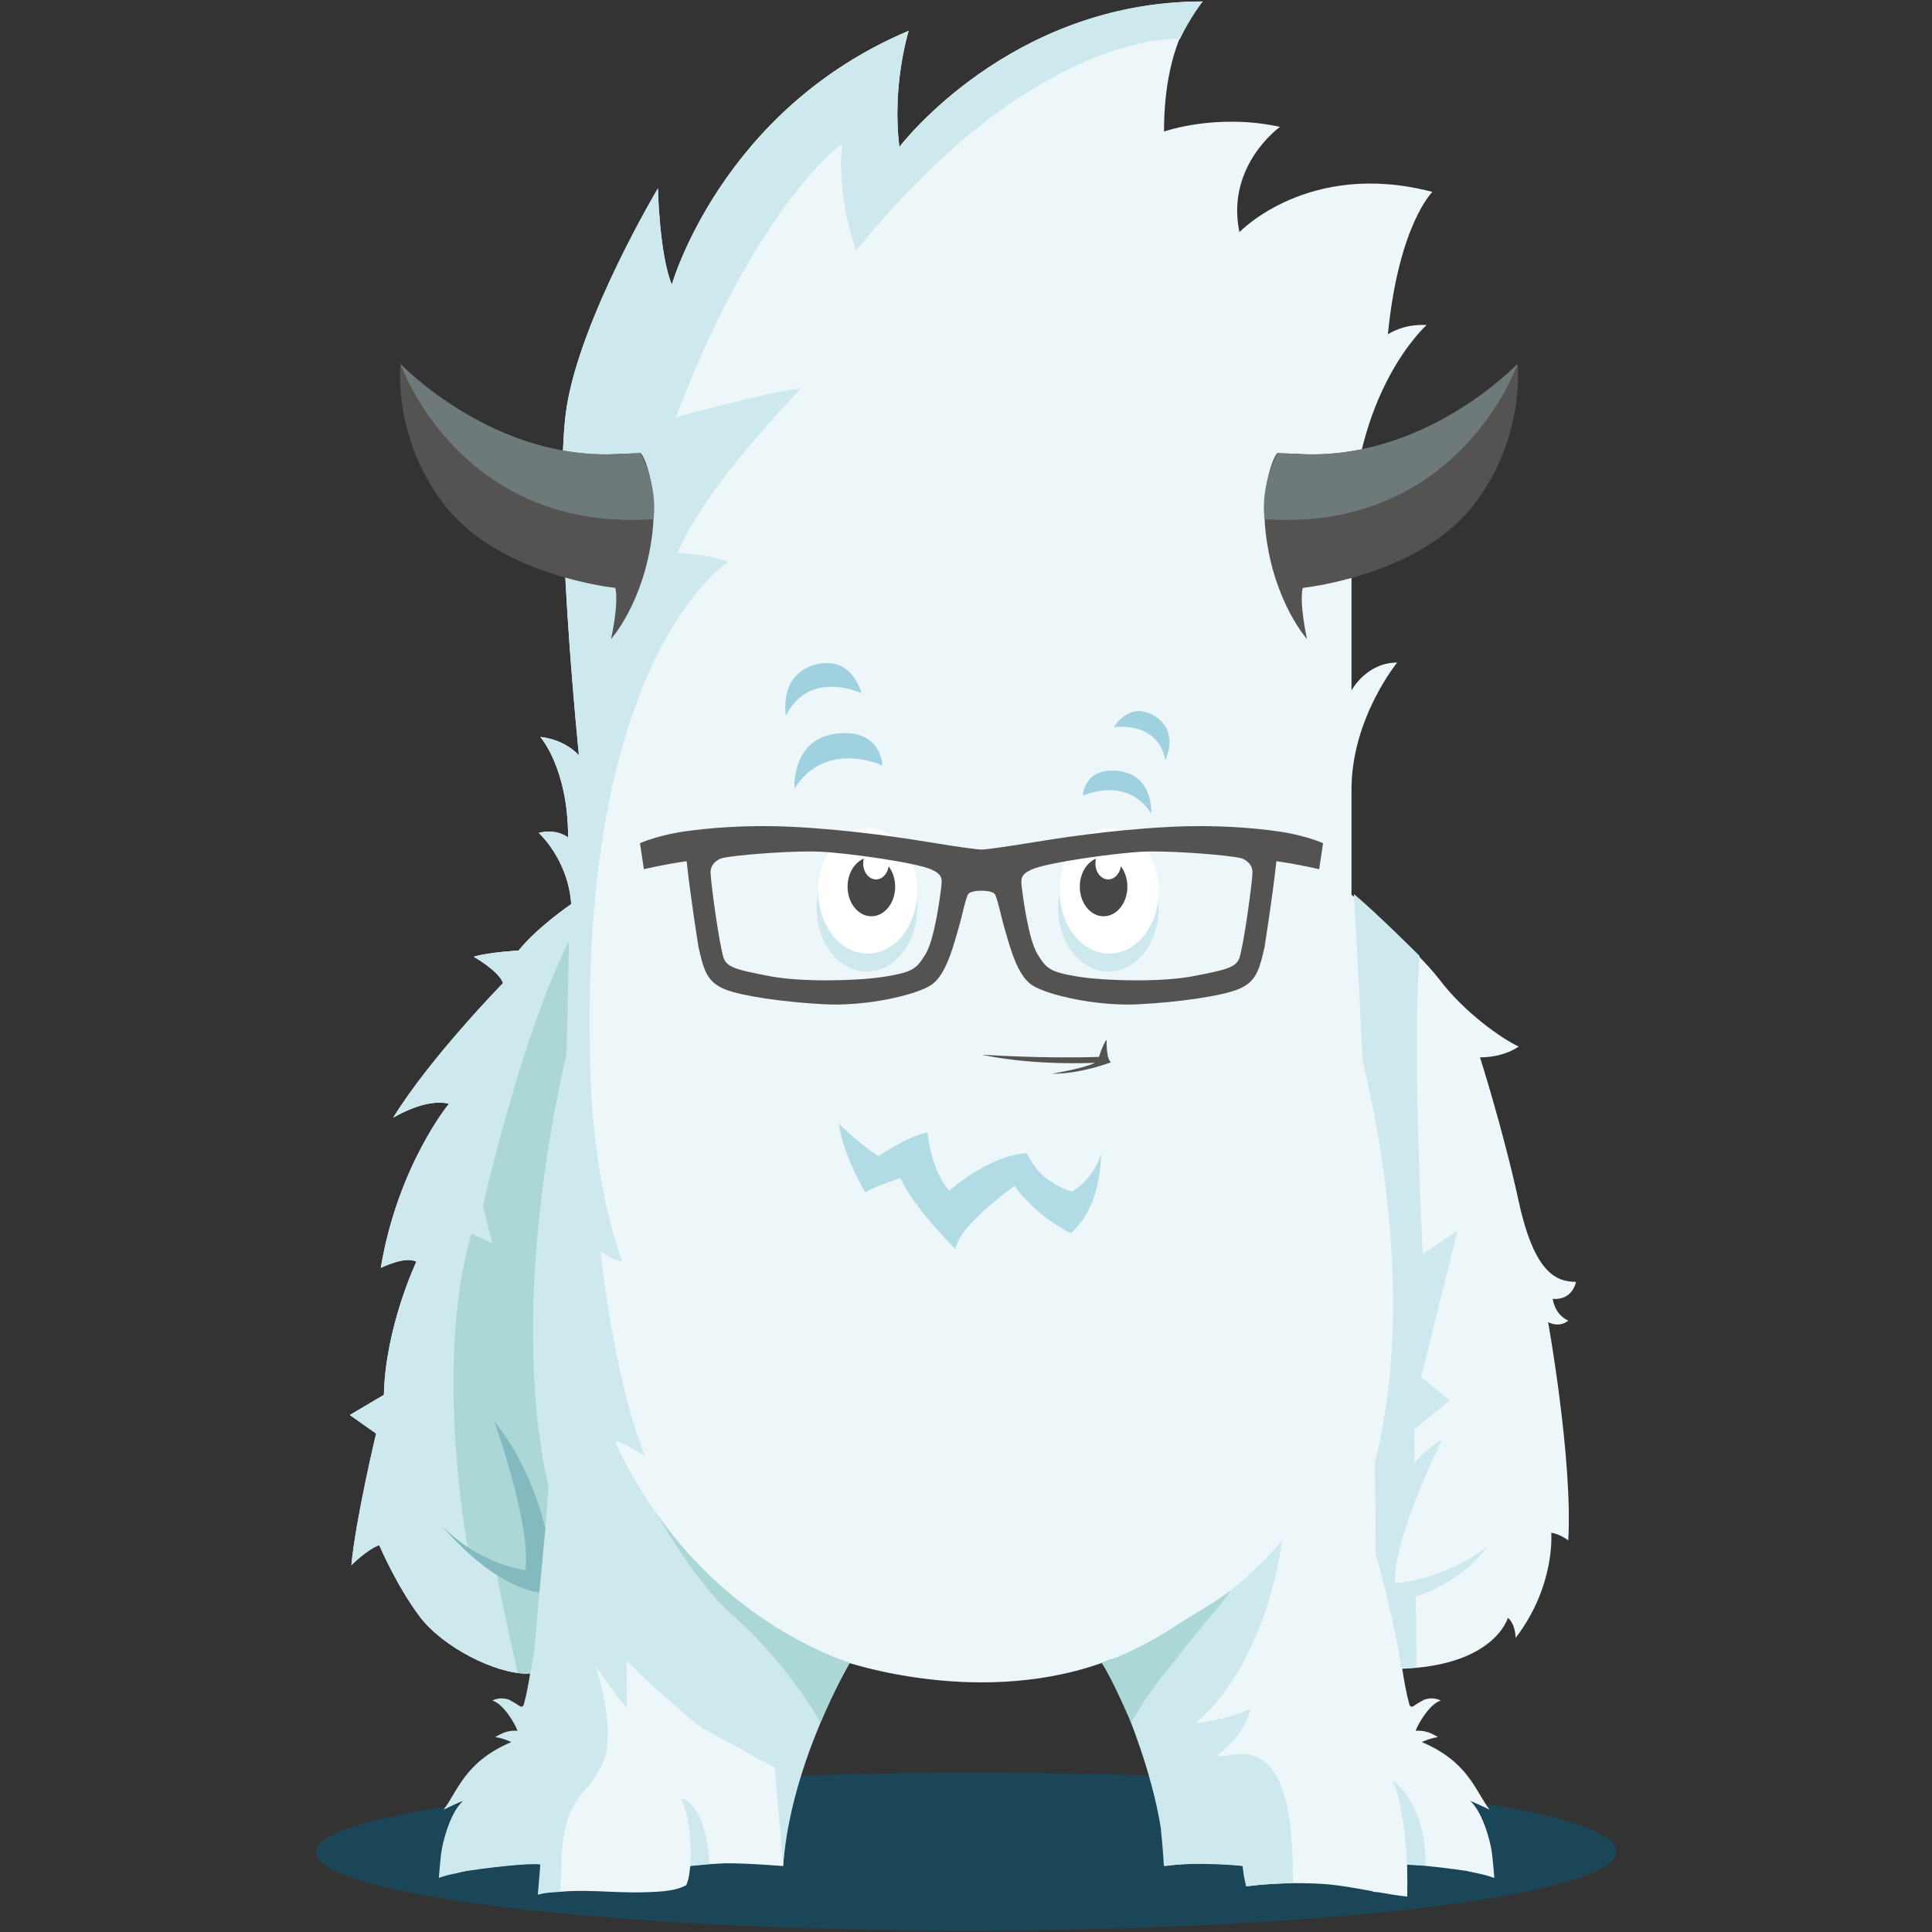 <svg height="380" viewBox="0 0 380 380" width="380" xmlns="http://www.w3.org/2000/svg"><rect x="0" y="0" width="380" height="380" fill="#333333" stroke="none"/><path d="m0 0h380v380h-380z" fill="none"/><path d="m317.896 364.184c0 8.577-57.261 15.53-127.896 15.53s-127.896-6.953-127.896-15.53c0-8.579 67.171-15.53 127.896-15.53 72.286 0 127.896 6.951 127.896 15.53" fill="#1a4658"/><path d="m309.979 252.124c-3.958 0-8.222-1.828-11.268-15.835s-7.612-28.32-7.612-28.32c4.872 0 7.612-2.132 7.612-2.132-3.35-1.523-10.658-6.699-15.53-13.094s-17.358-16.749-17.358-16.749v-20.706c0-14.008 8.985-24.969 8.985-24.969-6.09 0-8.985 5.48-8.985 5.48v-29.538c0-29.233 14.769-42.326 14.769-42.326-4.568-.304-7.613 1.827-7.613 1.827 2.132-21.62 8.756-28.015 8.756-28.015-24.361-6.395-37.95 7.917-37.95 7.917-2.741-13.093 7.975-20.709 7.975-20.709-12.485-2.741-22.811.914-22.811.914 0-19.184 7.627-25.583 7.627-25.583-38.064 0-59.677 28.62-59.677 28.62-1.522-12.181 1.83-22.849 1.83-22.849-36.845 15.53-46.587 49.923-46.587 49.923-2.436-5.785-2.74-18.92-2.74-18.92s-15.226 25.503-17.967 43.164c-2.74 17.663 2.436 68.364 2.436 68.364s-2.435-3.044-7.612-3.653c0 0 5.481 6.091 5.481 19.794 0 0-2.132-1.828-5.786-.914 0 0 5.786 5.176 6.395 14.007 0 0-6.699 4.568-10.354 9.136 0 0-5.786.304-8.831 1.218 0 0 4.873 2.74 5.787 5.177 0 0-14.313 14.616-21.621 26.492 0 0 6.395-3.958 10.962-2.74 0 0-10.049 12.18-13.398 32.278 0 0 4.872-2.435 7.003-1.218 0 0-6.09 12.789-6.394 26.188l-6.699 3.959 5.177 3.654s-3.959 16.444-4.873 25.884c0 0 3.044-3.045 5.481-3.959 0 0 3.35 7.917 7.918 14.007 4.568 6.091 14.922 11.268 21.012 11.268l11.446-.447c-1.419 6.126-4.22 11.321-10.123 11.593l-.655 1.052c-.124-.01-.246-.015-.365-.018-.117 1.789-3.727 2.111-4.719 3.35-3.018 3.765-5.32 8.938-6.852 13.551-1.123 3.38-.592 3.379-1.37 6.852-.255 1.136-1.434 2.35-1.827 3.501 3.288-1.104 12.4-1.842 17.2-2.195l.081 4.249s.791.736 2.102 1.269c.045-.009.089-.021.144-.017.445.036.875.102 1.295.206 7.203-.644 12.218.571 20.566-.122 1.624-.193 3.148-.422 4.569-1.231.405-1.208.459-1.282.649-2.842.041-.278.041-.564.108-.903.131-.022.258-.041.386-.06.049-.019.126-.035.298-.041.035-.011.065-.028.105-.031.133-.012.265-.023.397-.034.091-.034.178-.044.256-.022 1.511-.135 3.937-.263 5.447-.345 4.911-.008 11.372.557 11.372.557.4-5.504.799-14.045 9.707-38.939l2.207-1.37s27.358 9.64 52.742-.389c2.008 4.944 8.508 21.562 9.53 32.038.873 1.228.777 2.786.806 4.437.025 1.397.142 2.794.18 4.187.913-.124 4.209-.528 8.37-.521 1.51.082 3.936.21 5.447.345.079-.022.165-.012.256.022.132.011.264.022.396.034.041.003.071.02.107.031.171.006.248.022.298.041.127.019.254.038.385.06.067.339.067.625.108.903.19 1.56.244 1.634.648 2.842.131.074.262.138.395.204 4.545-.577 9.151-.683 13.725-.466 3.597.17 7.133.845 10.674 1.49 0 .033.003.067.003.101.357.038.706.064 1.054.086 1.9.34 3.805.656 5.722.863.036-2.398.023-4.495-.027-6.336 3.814.182 9.334.942 11.65 1.279.919.22 1.665.356 2.447.524.107.032.219.064.316.096-.004-.009-.008-.019-.012-.028.786.177 1.633.4 2.752.789-.17-2.06-.155-2.017-.427-4.6-.21-1.997-1.643-8.066-4.322-10.569 0 0 2.919 1.262 3.811 1.765-2.878-3.9-4.278-9.475-13.321-13.319 0 0 1.652-.779 3.162-.975-1.578-.973-2.784-1.355-4.381-1.239.543-1.542 2.931-5.43 4.935-5.929 0 0-1.23-.855-3.241-.194-.748.392-1.473.812-2.179 1.31-.266.188-.655-.007-.734-.299-.633-2.338-1.044-4.714-1.417-7.099 18.223-.661 20.779-10.009 20.779-10.009 1.523 1.218 1.522 3.958 1.522 3.958 7.917-10.353 7.004-20.707 7.004-20.707 1.827.304 3.35 1.523 3.35 1.523.914-15.835-3.959-42.937-3.959-42.937 2.437 1.218 3.959-.304 3.959-.304-2.741-1.218-3.045-4.264-3.045-4.264 3.959.305 4.568-3.349 4.568-3.349" fill="#edf7fa"/><g fill="#cde9ee"><path d="m135.768 367.014s.714-7.702-1.797-13.259c0 0 4.756.323 5.556 12.884 0 0-3.332.387-3.759.375"/><path d="m111.892 341.042.029-.237c.018.117.015.208-.029.237"/><path d="m116.346 366.417c-.028-.008-.043-.012-.043-.012s.019-.052.055-.144z"/><path d="m176.901 28.906c-1.522-12.181 1.83-22.849 1.83-22.849-36.846 15.53-46.589 49.923-46.589 49.923-2.436-5.785-2.74-18.92-2.74-18.92s-15.226 25.503-17.967 43.164c-2.74 17.663 2.436 68.364 2.436 68.364s-2.435-3.044-7.612-3.653c0 0 5.481 6.091 5.481 19.794 0 0-2.132-1.828-5.786-.914 0 0 5.786 5.176 6.395 14.007 0 0-6.699 4.568-10.354 9.136 0 0-5.786.304-8.831 1.218 0 0 4.873 2.74 5.787 5.177 0 0-14.313 14.616-21.621 26.492 0 0 6.395-3.958 10.962-2.74 0 0-10.049 12.18-13.398 32.278 0 0 4.872-2.435 7.003-1.218 0 0-6.09 12.789-6.394 26.188l-6.699 3.959 5.177 3.654s-3.959 16.444-4.873 25.884c0 0 3.044-3.045 5.481-3.959 0 0 3.35 7.917 7.918 14.007 4.568 6.091 14.922 11.268 21.012 11.268l.77-.106c-.339 2.1-.721 4.191-1.279 6.252-.079.292-.467.487-.734.299-.706-.498-1.431-.918-2.179-1.31-2.01-.661-3.241.194-3.241.194 2.004.499 4.392 4.387 4.936 5.929-1.599-.116-2.804.266-4.382 1.239 1.511.196 3.162.975 3.162.975-9.042 3.844-10.443 9.419-13.32 13.319.891-.503 3.81-1.765 3.81-1.765-2.679 2.503-4.111 8.572-4.322 10.569-.272 2.583-.257 2.54-.427 4.6 2.397-.833 3.562-.916 5.503-1.381 2.998-.436 11.378-1.585 14.456-1.266l-.485 5.92s.061 0 .151-.002c1.58-.453 2.867-.392 4.277-.544.021-1.631.106-3.262.24-4.887-.094-2.778.251-5.308.818-8.128.019-.095.042-.194.061-.289 1.119-3.85 3.063-6.042 4.326-7.39.419-.448.784-.978 1.095-1.521.754-1.003 1.538-2.31 2.143-3.96 1.251-3.416.715-10.921-1.801-18.245 2.653 3.816 5.069 7.165 6.215 8.31l-.077-9.325s4.872 4.869 9.233 8.547c2.1 1.834 4.689 4.218 6.528 5.168.133.083.253-.803.399.534h-.001c.018 0 .036-.264.055-.254 2.47 1.386 5.01 2.486 7.389 4.025.254.165.514.244.764.417 1.101.758 3.039 1.6 4.78 2.518l1.647 19.448c1.485-20.44 13.132-40.013 13.132-40.013l-.426-.131c-3.604-1.114-29.975-10.237-45.555-42.813-1.026-2.146 5.786 2.435 5.786 2.435-6.395-15.53-8.832-40.501-8.832-40.501 2.132 1.828 4.264 2.132 4.264 2.132-4.568-12.79-6.395-28.625-6.395-42.937-1.218-77.042 27.255-94.703 27.255-94.703-4.872-1.827-10.049-1.675-10.049-1.675 5.634-13.551 24.36-32.43 24.36-32.43-5.025.304-24.666 5.632-24.666 5.632 16.292-42.479 32.736-53.746 32.736-53.746-1.218 10.201 2.741 21.012 2.741 21.012 35.324-43.699 63.704-41.66 63.704-41.66 2.105-4.384 4.496-7.372 4.496-7.372-38.064 0-59.679 28.62-59.679 28.62"/><path d="m276.748 366.773s-.344-11.039-2.855-16.597c0 0 6.547 4.036 6.51 16.786 0 0-3.228-.176-3.655-.189"/></g><path d="m106.406 309.997c4.312-42.238 5.486-124.867 5.486-124.867-9.364 18.499-16.9 52.072-16.9 52.072l1.827 7.308-4.111-1.827c-6.607 22.931-2.137 53.626-.656 62.273 4.203 3.327 9.209 4.45 14.354 5.041" fill="#abd8d7"/><path d="m97.573 309.084c1.338 6.76 2.727 13.271 4.27 19.986 1.142.171 2.427.085 2.427.085 1.048-4.084 1.222-10.404 2.037-18.179-3.003-.352-5.948-.885-8.734-1.892" fill="#abd8d7"/><path d="m240.683 345.482c-.246.07-.432-.039-.533-.207-.474.093-.836.179-1.08.241 0-.001 0-.001 0-.001 6.283-4.572 6.86-9.406 6.86-9.406-4.167 1.878-8.591 2.58-10.744 2.828 14.521-12.587 16.934-35.959 16.934-35.959-5.947 7.301-14.388 13.471-20.911 17.612l.014-.028s-4.37 2.444-8.409 4.347c-.177-.027-.355.02-.488.227-2.075.961-4.009 1.745-5.149 1.936 0 0 3.364 6.21 4.768 9.559l-.275.223s4.865 11.5 6.636 22.64c.188 1.882.332 3.532.433 4.792.085 1.629.2 2.752.2 2.752 6.434-.951 15.521-.024 15.521-.024-.044 1.048.532 3.564.637 4.019 3.056-.411 6.138-.591 9.221-.618-.041-10.797-.516-28.738-13.635-24.933" fill="#cde9ee"/><path d="m106.068 313.255c-10.088-1.706-19.243-13.301-19.243-13.301 7.355 7.822 16.513 8.869 16.513 8.869 1.208-8.932-6.175-29.377-6.175-29.377 5.468 6.809 8.459 14.686 10.095 21.133z" fill="#83bac0"/><path d="m128.964 297.438s7.936 13.989 14.902 20.041c7.517 6.531 14.502 15.759 17.471 21.354 0 0 3.769-8.754 5.824-11.799 0 0-22.267-6.529-38.197-29.596" fill="#abd8d7"/><path d="m232.553 324.722c1.103-1.553 2.367-2.996 3.572-4.47 1.975-2.418 4.231-4.766 5.89-7.397-2.862 2.141-6.049 3.997-9.307 5.957-9.456 6.407-16.044 8.222-16.044 8.222 2.055 3.045 5.824 11.799 5.824 11.799 1.797-3.386 5.07-8.103 9.037-12.749.333-.461.703-.905 1.028-1.362" fill="#abd8d7"/><path d="m125.953 89.124c-.865.063-3.637.133-3.637.133-25.106 1.753-43.561-17.703-43.561-17.703s-1.65 15.186 9.257 28.494c10.909 13.308 33.016 15.586 33.016 15.586.719 3.112-.837 10.052-.837 10.052s6.464-7.151 8.106-20.699c1.152-9.494-1.808-15.902-2.344-15.863" fill="#545352"/><path d="m125.953 89.124c-.833.047-3.637.133-3.637.133-25.106 1.753-43.561-17.703-43.561-17.703s11.47 33.193 49.776 30.57c0 0 1.058-6.139-2.578-13" fill="#6e7979"/><path d="m251.306 89.124c.865.063 3.636.133 3.636.133 25.108 1.753 43.562-17.703 43.562-17.703s1.65 15.186-9.256 28.494c-10.911 13.308-33.018 15.586-33.018 15.586-.717 3.112.839 10.052.839 10.052s-6.465-7.151-8.107-20.699c-1.152-9.494 1.808-15.902 2.344-15.863" fill="#545352"/><path d="m251.306 89.124c.832.047 3.636.133 3.636.133 25.108 1.753 43.562-17.703 43.562-17.703s-11.47 33.193-49.775 30.57c0 0-1.059-6.139 2.577-13" fill="#6e7979"/><path d="m112.848 201.573s-18.047 64.862 0 106.428z" fill="#cde9ee"/><path d="m292.545 304.173c-8.907 6.797-18.175 7.228-18.175 7.228-.413-8.88 9.295-28.294 9.295-28.294-2.209 1.304-3.985 2.882-5.445 4.612l-.064-6.515 7.004-5.785-5.633-4.568 7.155-28.777-6.851 4.568s-2.131-40.956-.609-58.618c0 0-8.678-8.68-12.941-12.181 0 0 .805 12.61 1.724 32.759 3.89 16.163 9.93 49.611 2.416 79.028.087 5.963.151 12.019.186 18.132 0 0 3.744 13.011 4.961 22.146 0 0 1.218.343 3.045.039l-.137-13.991c9.408-2.841 14.069-9.783 14.069-9.783" fill="#cde9ee"/><path d="m208.117 178.58c0 6.918 4.43 12.526 9.897 12.526s9.898-5.608 9.898-12.526c0-6.92-4.431-12.528-9.898-12.528s-9.897 5.608-9.897 12.528" fill="#cde9ee"/><path d="m208.423 175.234c0 6.811 4.362 12.332 9.744 12.332s9.745-5.521 9.745-12.332c0-6.812-4.363-12.333-9.745-12.333s-9.744 5.521-9.744 12.333" fill="#fff"/><path d="m215.58 168.875c-.078.303-.131.618-.131.953 0 1.737 1.132 3.144 2.528 3.144 1.24 0 2.268-1.113 2.482-2.578.796 1.044 1.286 2.449 1.286 4.002 0 3.217-2.096 5.824-4.681 5.824-2.586 0-4.682-2.607-4.682-5.824 0-2.571 1.34-4.748 3.198-5.521" fill="#474746"/><path d="m160.613 178.58c0 6.918 4.431 12.526 9.898 12.526 5.465 0 9.897-5.608 9.897-12.526 0-6.92-4.432-12.528-9.897-12.528-5.467 0-9.898 5.608-9.898 12.528" fill="#cde9ee"/><path d="m160.918 175.234c0 6.811 4.363 12.332 9.745 12.332s9.745-5.521 9.745-12.332c0-6.812-4.363-12.333-9.745-12.333s-9.745 5.521-9.745 12.333" fill="#fff"/><path d="m169.903 168.875c-.078.303-.131.618-.131.953 0 1.737 1.132 3.144 2.528 3.144 1.24 0 2.268-1.113 2.482-2.578.796 1.044 1.286 2.449 1.286 4.002 0 3.217-2.096 5.824-4.682 5.824-2.585 0-4.681-2.607-4.681-5.824 0-2.571 1.34-4.748 3.198-5.521" fill="#474746"/><path d="m243.777 188.408c-.621 1.869-2.729 2.365-8.738 3.527l-.409.079c-5.886 1.13-16.411.982-22.176.14-.248-.035-.488-.072-.717-.11-5.342-.904-5.951-1.595-7.669-4.365-1.775-2.866-2.866-11.281-3.067-12.941l-.01-.083c-.213-1.754-.319-2.632 1.935-3.641 3.03-1.359 16.481-3.257 21.993-3.505 4.351-.192 13.575.414 17.793 1.03.661.097 1.151.186 1.454.266.485.129 2.272.998 2.181 2.898-.119 2.504-1.73 14.178-2.57 16.705zm-58.664-13.753-.011.083c-.201 1.66-1.291 10.075-3.066 12.941-1.719 2.77-2.327 3.461-7.67 4.365-.228.038-.468.075-.717.11-5.764.842-16.289.99-22.176-.14l-.408-.079c-6.009-1.162-8.118-1.658-8.738-3.527-.84-2.527-2.452-14.201-2.57-16.705-.091-1.9 1.696-2.769 2.181-2.898.302-.08.792-.169 1.453-.266 4.219-.616 13.442-1.222 17.794-1.03 5.512.248 18.962 2.146 21.993 3.505 2.253 1.009 2.148 1.887 1.935 3.641zm66.38-11.117c-4.414-.645-12.116-1.376-21.362-.904-12.033.619-22.342 2.289-28.501 3.287-1.838.298-3.282.533-4.384.679l-1.203.163c-1.351.186-2.236.303-2.991.341-.755-.038-1.641-.155-2.991-.341l-1.203-.163c-1.102-.146-2.546-.381-4.385-.679-6.158-.998-16.468-2.668-28.5-3.287-9.246-.472-16.948.259-21.362.904 0 0-4.71.6-8.737 2.304l.768 5.119s4.255-1.013 8.412-1.568c.773 7.219 2.276 16.495 2.276 16.495l.024.287c.115.468.221.922.336 1.417.856 3.648 1.706 5.792 5.127 7.078 3.36 1.268 11.309 2.443 19.326 2.856 2.981.155 6.364-.029 9.787-.527 5.075-.741 9.665-2.108 11.419-3.404 2.552-1.887 3.917-6.633 4.821-9.773l.271-.926c.319-1.071.596-2.195.865-3.286.385-1.565.783-3.183 1.123-3.742.062-.098.348-.435 1.463-.599.345-.049.734-.076 1.16-.082.426.006.814.033 1.16.082 1.115.164 1.401.501 1.463.599.339.559.738 2.177 1.123 3.742.268 1.091.546 2.215.865 3.286l.27.926c.904 3.14 2.27 7.886 4.822 9.773 1.753 1.296 6.343 2.663 11.419 3.404 3.422.498 6.806.682 9.786.527 8.018-.413 15.967-1.588 19.327-2.856 3.42-1.286 4.27-3.43 5.127-7.078.115-.495.221-.949.335-1.417l.024-.287s1.503-9.276 2.276-16.495c4.157.555 8.413 1.568 8.413 1.568l.768-5.119c-4.028-1.704-8.737-2.304-8.737-2.304z" fill="#545352"/><path d="m173.565 150.574s-11.008-5.25-17.308 4.498c0 0-.651-9.694 8.239-10.776 8.891-1.085 9.069 6.278 9.069 6.278" fill="#a0d1de"/><path d="m169.436 136.33s-10.204-4.816-14.854 4.44c0 0-1.518-8.087 5.764-10.038 7.283-1.953 9.09 5.598 9.09 5.598" fill="#a0d1de"/><path d="m212.997 156.517s8.549-4.077 13.443 3.495c0 0 .505-7.528-6.399-8.371-6.905-.842-7.044 4.876-7.044 4.876" fill="#a0d1de"/><path d="m219.076 143.034s8.651-1.401 10.132 6.506c0 0 2.872-5.708-2.143-8.73-5.016-3.023-7.989 2.224-7.989 2.224" fill="#a0d1de"/><path d="m172.8 227.369s6.04-4.059 9.605-4.618c0 0 .778 7.66 4.32 11.434 0 0 7.646-6.892 15.207-7.382 0 0 1.952 4.2 5.121 5.758l-.018.049c1.144.714 2.545 1.435 3.902 1.737 0 0 4.339-2.626 5.595-7.423 0 0 .418 10.126-5.938 15.645 0 0-4.847-2.366-8.339-6.151-1.048-1.022-2.139-2.21-2.668-3.175 0 0-11.213 7.932-11.623 12.456 0 0-8.094-7.892-10.854-13.972 0 0-5.402 1.705-6.901 2.804 0 0-4.342-7.102-5.223-13.51 0 0 5.221 4.987 7.814 6.348" fill="#b2dce5"/><path d="m193.182 207.468c-.448-.095 11.374.818 22.981.406 0 0 .621-2.215 1.511-3.431 0 0-.194 3.727.849 4.49 0 0-5.809 2.286-11.666 2.27 0 0 6.383-1.066 8.524-2.167 0 0-11.649.648-22.199-1.568" fill="#545352"/></svg>